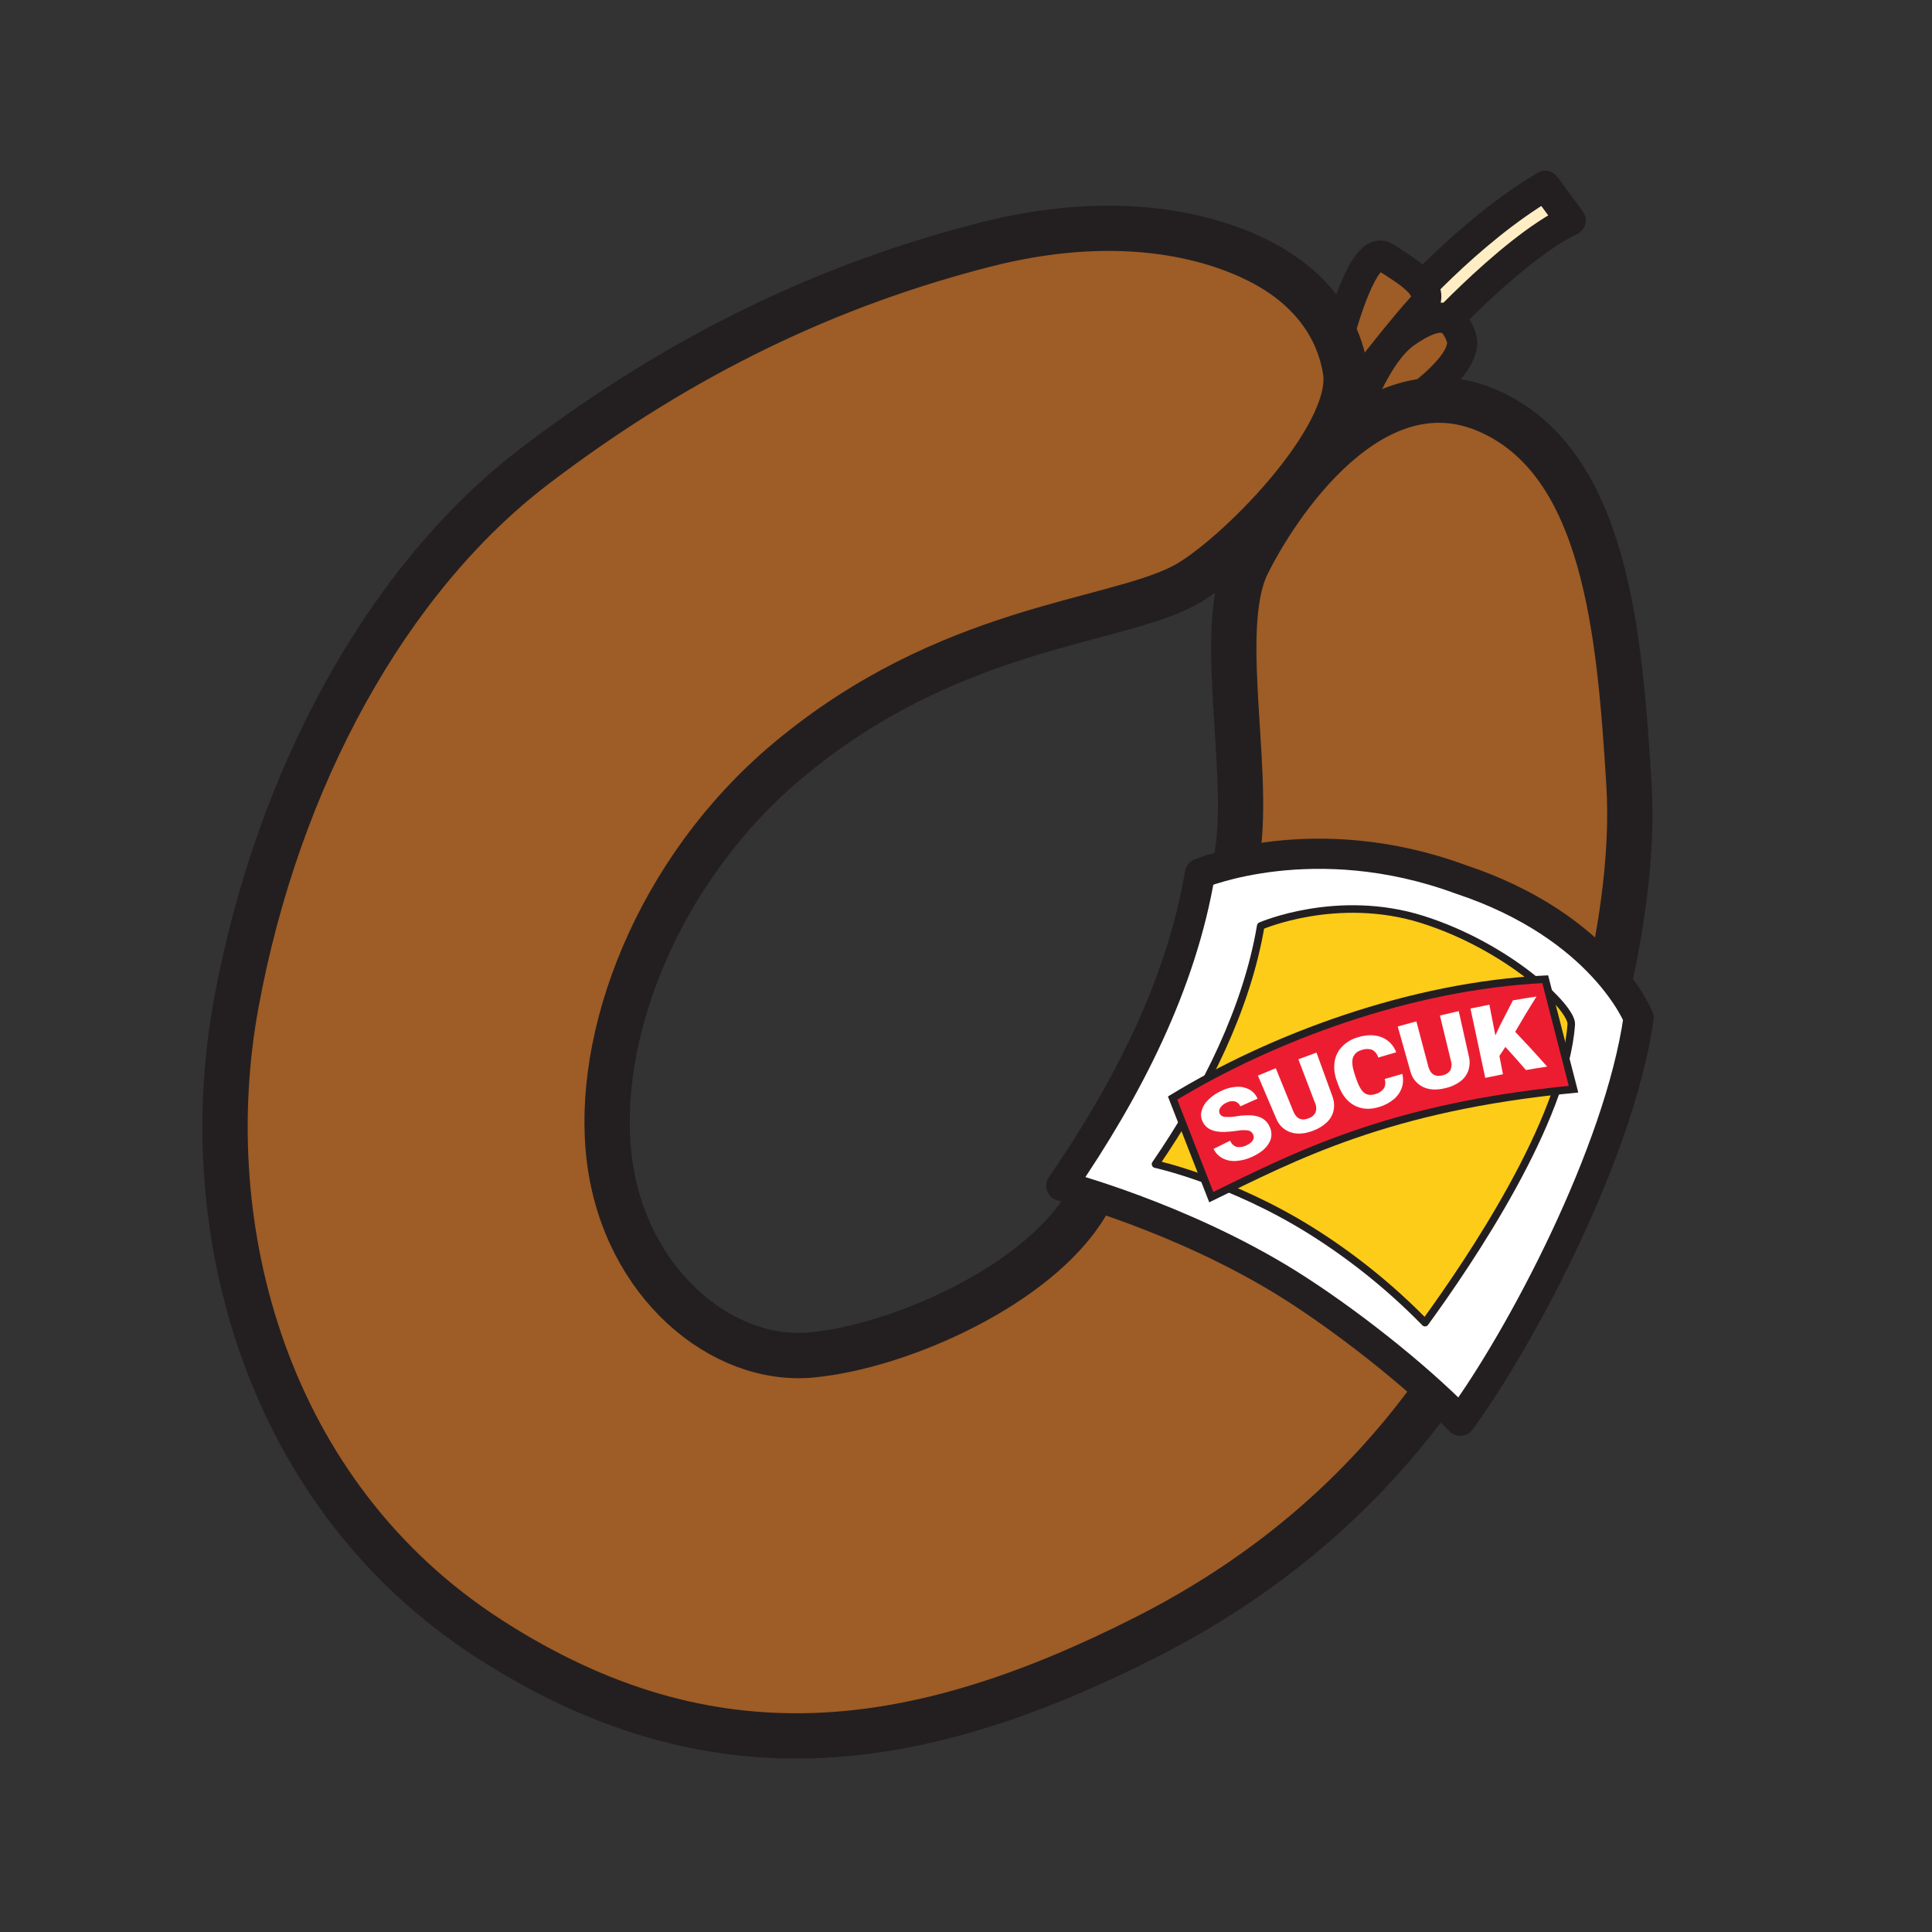 <svg width="1024" height="1024" viewBox="0 0 1024 1024" fill="none" xmlns="http://www.w3.org/2000/svg">
<rect x="0" y="0" width="1024" height="1024" fill="#333333" stroke="none"/>
<g id="turkish_food/sausage">
<path id="Vector" d="M741 165.5C741 165.5 777.5 123 819 98.5L832.479 116.804C799.148 132.867 753.005 184.682 753.005 184.682L741 165.5Z" fill="#FFEEC3" stroke="#231F20" stroke-width="16" stroke-linejoin="round"/>
<g id="Vector_2">
<path d="M708.873 181.081C708.873 181.081 721.974 128.435 734.076 136.25C746.177 144.065 762.349 153.108 753.342 163.127C736.279 182.056 710.294 217.157 710.294 217.157" fill="#9E5C26"/>
<path d="M708.873 181.081C708.873 181.081 721.974 128.435 734.076 136.25C746.177 144.065 762.349 153.108 753.342 163.127C736.279 182.056 710.294 217.157 710.294 217.157" stroke="#231F20" stroke-width="16" stroke-miterlimit="10"/>
</g>
<g id="Vector_3">
<path d="M747.02 214.051C747.02 214.051 779.412 192.702 774.451 178.601C770.574 167.559 763.457 163.477 744.853 176.506C726.55 189.33 714.063 231.042 714.063 231.042" fill="#9E5C26"/>
<path d="M747.02 214.051C747.02 214.051 779.412 192.702 774.451 178.601C770.574 167.559 763.457 163.477 744.853 176.506C726.55 189.33 714.063 231.042 714.063 231.042" stroke="#231F20" stroke-width="16" stroke-miterlimit="10"/>
</g>
<path id="Vector_4" d="M713.135 196.554C718.747 231.884 653.397 297.197 626.846 310.804C588.554 330.444 502.096 332.226 417.432 403.247C348.253 461.275 314.681 549.54 323.014 614.853C331.347 680.166 382.595 722.673 430.184 718.157C477.772 713.642 550.599 680.829 575.766 638.322C600.932 595.815 634.769 532.489 654.036 460.902C665.499 418.215 643.475 334.863 661.02 299.136C675.915 268.815 726.526 190.473 788.792 217.771C851.059 245.07 858.38 335.586 863.354 415.18C868.327 494.775 834.165 598.465 807.348 656.348C780.532 714.232 729.548 805.844 607.254 867.834C484.96 929.824 376.755 944.514 259.037 868.448C141.319 792.381 103.16 651.447 125.232 531.73C147.304 412.013 205.356 306.385 283.891 246.671C362.426 186.957 440.431 150.568 522.157 129.676C590.444 112.215 640.248 124.052 669.063 139.2C692.388 151.41 709.065 170.99 713.135 196.554Z" fill="#9E5C26" stroke="#231F20" stroke-width="24" stroke-miterlimit="10"/>
<path id="Vector_5" d="M636 463C636 463 696.5 437.5 774 466C849.5 491 868.5 539.5 868.5 539.5C858.313 610.858 806.115 709.132 774 753C749.562 728.008 712.212 698.878 682.574 680.347C625.57 644.896 562.5 628.499 562.5 628.499C598.023 576.841 626.198 521.269 636 463Z" fill="white" stroke="#231F20" stroke-width="16" stroke-linejoin="round"/>
<path id="Vector_6" d="M668.209 490.777C668.209 490.777 708.765 473.088 753.945 487.357C799.124 501.627 833.419 533.97 832.805 542.929C829.108 594.25 779.232 668.161 755.293 701.022C737.037 682.343 716.619 665.906 694.471 652.061C651.893 625.57 612.457 617.02 612.457 617.02C638.984 578.451 660.888 534.283 668.209 490.777Z" fill="#FDCC18" stroke="#231F20" stroke-width="4" stroke-linejoin="round"/>
<path id="Vector_7" d="M621.5 582C674 550 747.666 522.432 819 519L834 577.295C735.548 586.76 686.156 613.006 642 634.5L621.5 582Z" fill="#ED1D31" stroke="#231F20" stroke-width="4" stroke-miterlimit="10"/>
<path id="Vector_8" d="M664.208 601.338C663.98 600.781 663.616 600.289 663.151 599.909C662.685 599.528 662.131 599.269 661.54 599.157C659.605 598.91 657.643 598.965 655.726 599.322C653.514 599.655 651.285 599.867 649.051 599.957C643.236 600.11 639.345 598.389 637.493 594.644C636.563 592.847 636.336 590.768 636.857 588.813C637.479 586.566 638.705 584.532 640.401 582.932C642.443 580.926 644.825 579.299 647.435 578.125C649.947 576.895 652.68 576.181 655.472 576.025C657.829 575.867 660.182 576.381 662.258 577.507C664.17 578.595 665.671 580.283 666.527 582.31C663.472 583.64 660.43 584.993 657.402 586.371C657.156 585.741 656.765 585.177 656.261 584.727C655.757 584.276 655.153 583.951 654.5 583.778C653.012 583.471 651.465 583.696 650.127 584.414C648.733 584.974 647.545 585.948 646.722 587.205C646.417 587.66 646.236 588.187 646.195 588.733C646.154 589.28 646.255 589.828 646.488 590.324C646.758 590.799 647.146 591.197 647.612 591.482C648.079 591.766 648.611 591.927 649.157 591.95C651.316 592.135 653.489 592.018 655.615 591.602C658.093 591.194 660.607 591.043 663.117 591.15C668.131 591.464 671.434 593.558 673.011 597.338C673.662 598.711 673.956 600.225 673.866 601.741C673.776 603.257 673.306 604.726 672.498 606.012C670.852 608.803 667.982 611.114 663.843 613.043C661.146 614.346 658.223 615.12 655.235 615.323C652.719 615.537 650.194 615.043 647.945 613.897C645.888 612.777 644.232 611.041 643.211 608.933C646.128 607.464 649.118 606.016 652.012 604.596C652.305 605.365 652.765 606.06 653.36 606.63C653.954 607.2 654.668 607.63 655.449 607.89C657.354 608.192 659.304 607.831 660.975 606.869C662.214 606.372 663.272 605.509 664.007 604.395C664.301 603.946 664.474 603.428 664.509 602.893C664.544 602.357 664.44 601.821 664.208 601.338Z" fill="white"/>
<path id="Vector_9" d="M697.767 557.892C700.573 565.603 703.374 573.306 706.172 581.001C707.096 583.372 707.336 585.956 706.862 588.457C706.346 590.84 705.14 593.019 703.394 594.721C701.334 596.691 698.889 598.214 696.213 599.196C691.718 600.971 687.755 601.314 684.203 600.193C682.448 599.626 680.842 598.675 679.5 597.411C678.158 596.146 677.114 594.599 676.444 592.882C673.201 585.293 669.958 577.697 666.715 570.092C669.874 568.758 673.034 567.448 676.195 566.162C679.338 573.867 682.465 581.572 685.576 589.279C687.237 593.043 689.898 594.176 693.587 592.723C694.375 592.475 695.106 592.072 695.738 591.54C696.369 591.007 696.89 590.355 697.268 589.62C697.843 587.89 697.714 586.004 696.909 584.368L688.15 561.443C691.451 560.235 694.572 559.047 697.767 557.892Z" fill="white"/>
<path id="Vector_10" d="M743.253 569.181C743.856 571.569 743.775 574.078 743.019 576.422C742.205 578.805 740.754 580.92 738.822 582.535C736.602 584.398 734.027 585.791 731.252 586.629C726.303 588.217 721.908 588.011 717.968 585.966C714.028 583.922 711.102 580.149 709.152 574.613C708.948 574.03 708.742 573.424 708.527 572.867C707.343 569.737 706.928 566.369 707.318 563.046C707.713 560.037 709.024 557.223 711.074 554.986C713.316 552.591 716.156 550.836 719.302 549.902C724.204 548.34 728.517 548.32 732.165 549.689C733.973 550.389 735.609 551.47 736.963 552.858C738.317 554.245 739.358 555.908 740.013 557.732C736.821 558.658 733.642 559.596 730.487 560.532C730.266 559.646 729.859 558.818 729.291 558.103C728.723 557.388 728.009 556.803 727.196 556.388C725.326 555.8 723.309 555.883 721.493 556.621C720.461 556.866 719.509 557.373 718.73 558.093C717.95 558.813 717.37 559.722 717.045 560.732C716.475 562.692 716.751 565.436 717.876 568.965C718.151 569.81 718.439 570.654 718.714 571.486C719.99 575.29 721.384 577.837 722.98 579.133C724.575 580.43 726.573 580.661 729.035 579.862C730.808 579.422 732.375 578.383 733.47 576.921C733.895 576.163 734.152 575.323 734.225 574.457C734.298 573.591 734.184 572.72 733.892 571.902C737.021 571.019 740.142 570.112 743.253 569.181Z" fill="white"/>
<path id="Vector_11" d="M773.155 535.915C774.951 543.876 776.744 551.874 778.535 559.907C779.153 562.378 779.054 564.974 778.25 567.391C777.444 569.691 775.969 571.699 774.015 573.156C771.712 574.849 769.087 576.051 766.301 576.689C761.613 577.869 757.642 577.706 754.312 576.154C752.647 575.361 751.177 574.21 750.009 572.783C748.84 571.355 748.001 569.687 747.551 567.898L740.829 544.07C744.117 543.132 747.414 542.234 750.722 541.376C752.858 549.411 754.982 557.455 757.095 565.508C758.256 569.449 760.751 570.914 764.603 569.937C765.415 569.795 766.191 569.495 766.886 569.053C767.582 568.611 768.183 568.036 768.656 567.361C769.443 565.718 769.56 563.833 768.983 562.105C767.051 554.15 765.119 546.194 763.187 538.239C766.517 537.428 769.835 536.654 773.155 535.915Z" fill="white"/>
<path id="Vector_12" d="M797.89 554.898C796.806 556.485 795.746 558.071 794.71 559.656C795.337 562.896 795.975 566.136 796.602 569.376C793.47 569.995 790.338 570.633 787.208 571.291C784.61 559.048 782.001 546.798 779.378 534.54C782.708 533.834 786.047 533.155 789.394 532.504C790.419 537.925 791.481 543.345 792.578 548.764C793.397 546.983 794.24 545.201 795.083 543.419C797.313 539.006 799.579 534.602 801.882 530.21C806.039 529.486 810.201 528.805 814.369 528.169C810.476 534.362 806.714 540.594 803.081 546.864C808.873 552.935 814.52 559.087 820.021 565.322C816.26 565.885 812.513 566.493 808.779 567.143C805.229 563.03 801.599 558.948 797.89 554.898Z" fill="white"/>
</g>
</svg>

